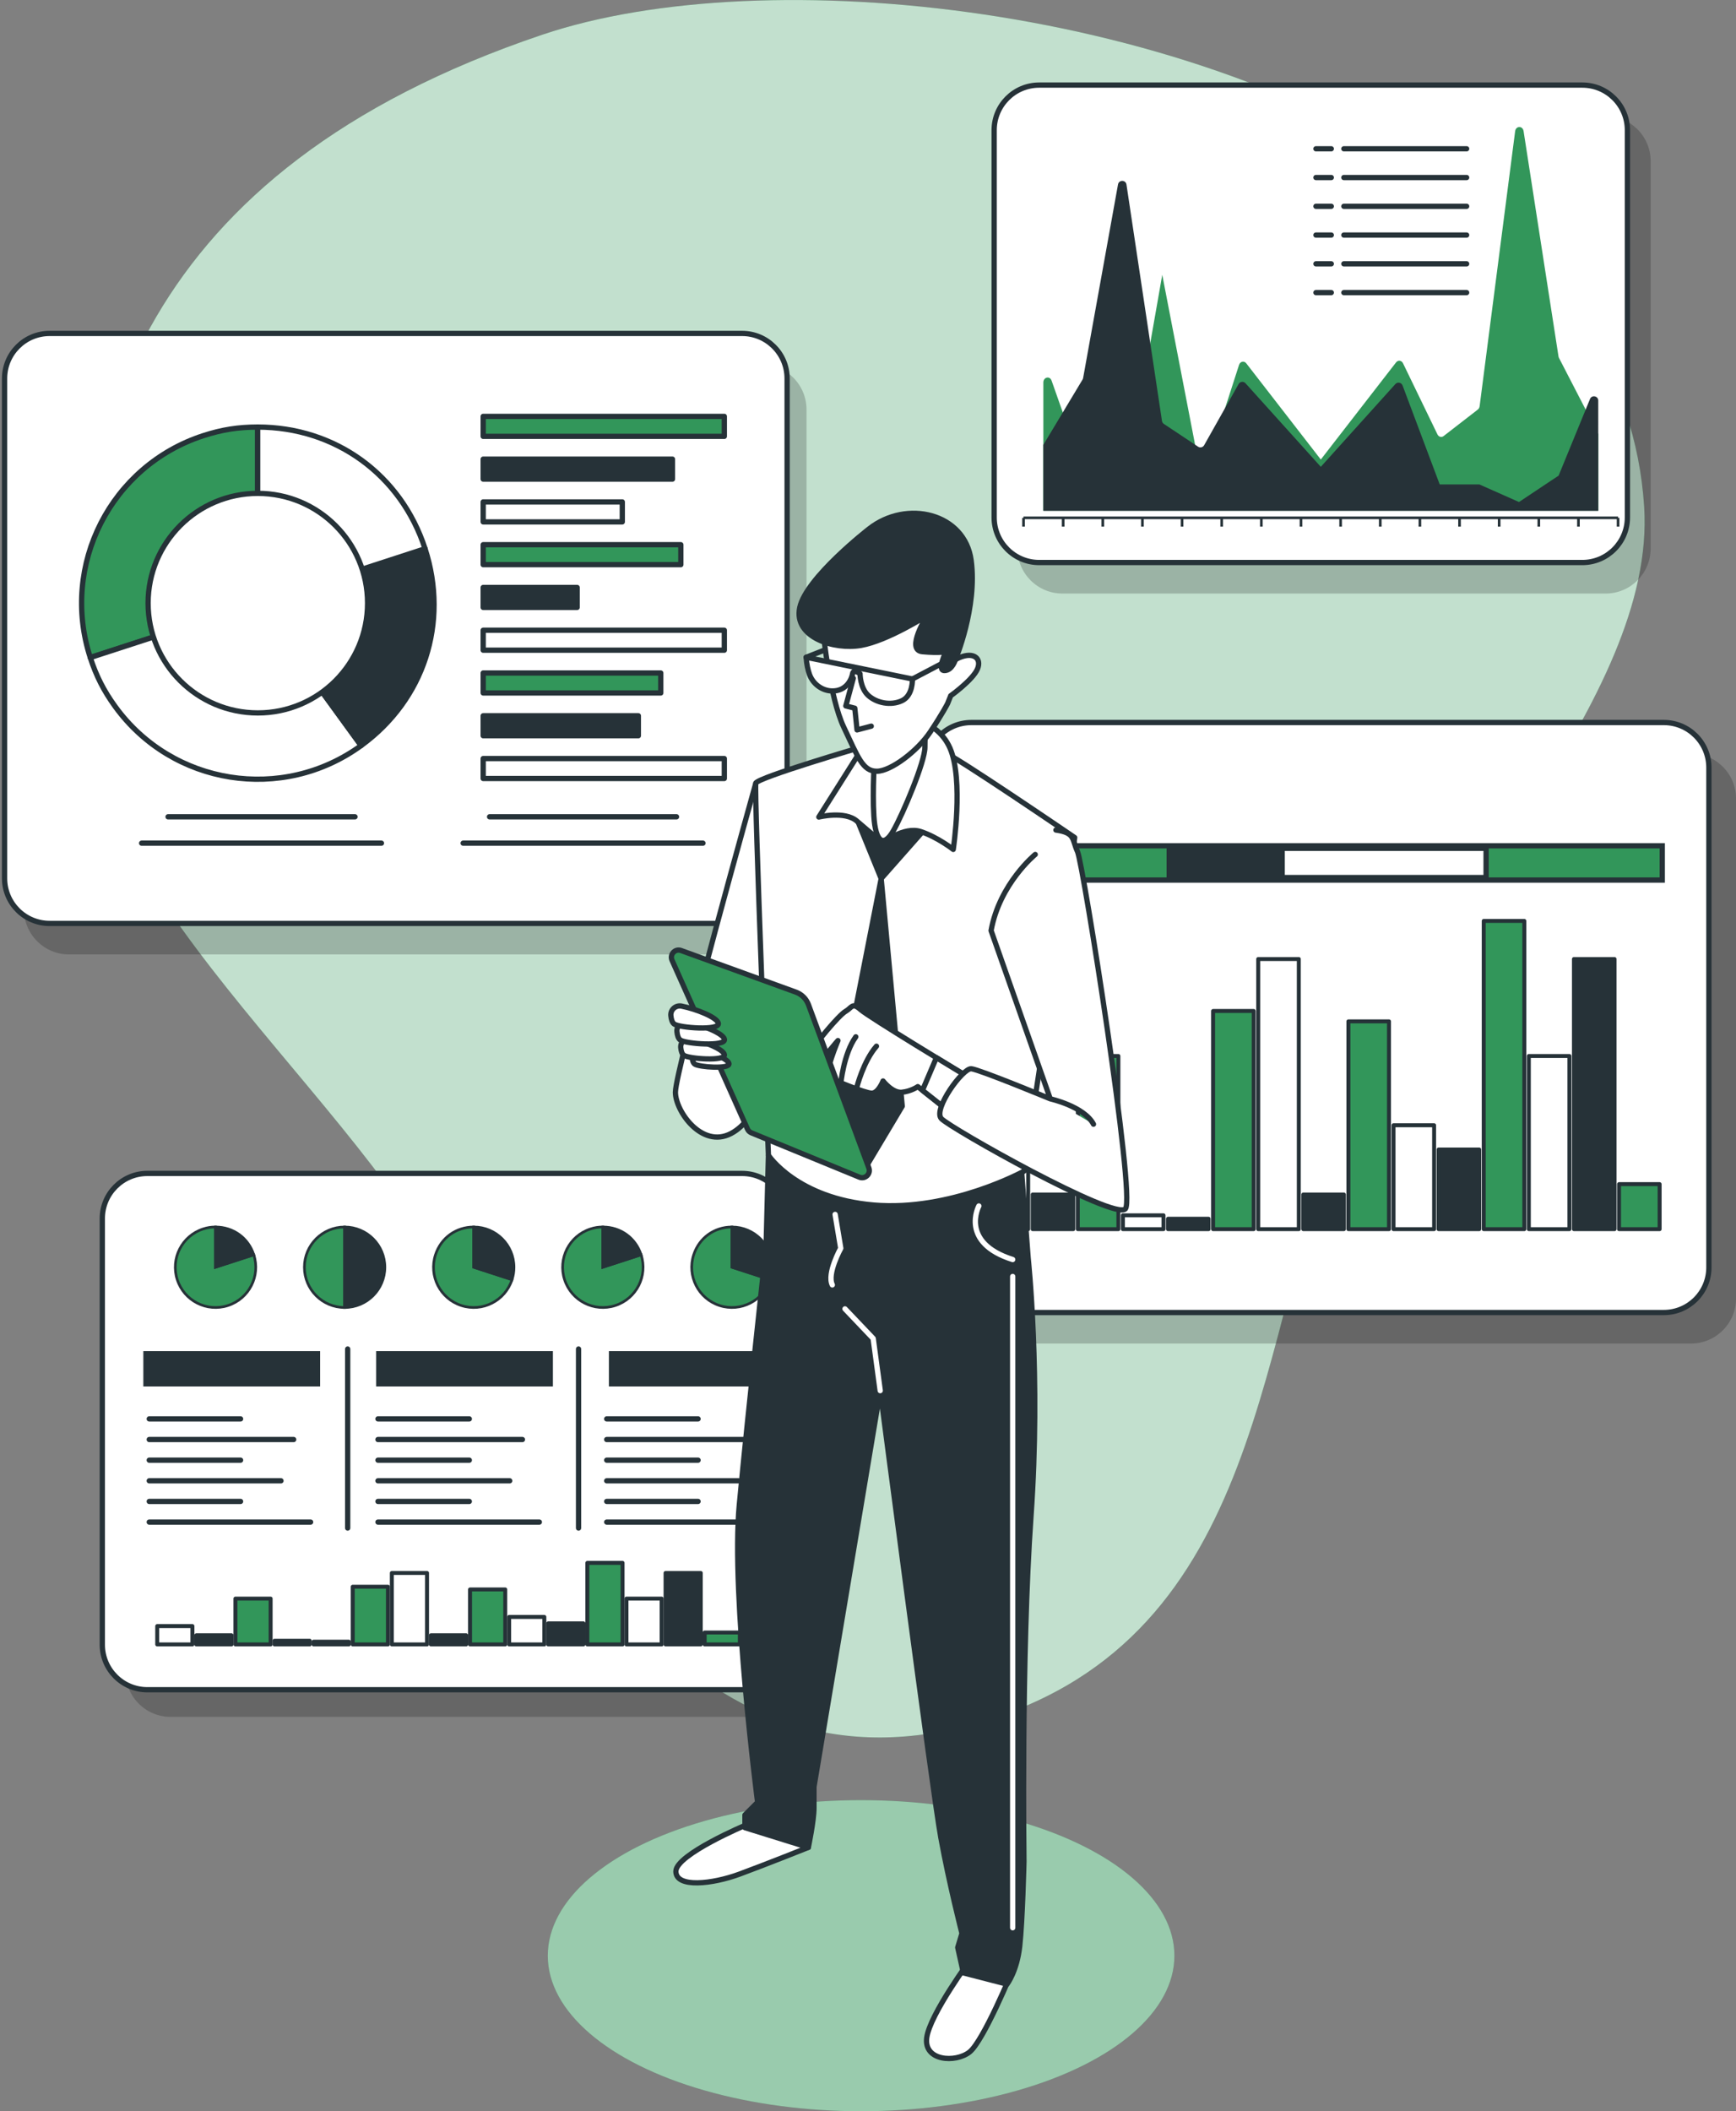 <svg xmlns="http://www.w3.org/2000/svg" xmlns:xlink="http://www.w3.org/1999/xlink" xmlns:svgjs="http://svgjs.com/svgjs" id="SvgjsSvg2296" version="1.1" viewBox="48.46 27.41 189.71 230.64"><rect x="48.46" y="27.41" width="189.71" height="230.64" fill="#808080" stroke="none"/><defs id="SvgjsDefs2297"/><g id="SvgjsG2298"><svg xmlns="http://www.w3.org/2000/svg" enable-background="new 0 0 500 500" viewBox="0 0 500 500" width="288" height="288"><path fill="#32965a" d="M358.816,83.035c-47.757-34.332-129.284-43.201-171.788-28.867    c-76.732,25.877-89.05,76.172-88.196,121.133c0.854,44.96,58.454,83.567,73.793,122.87c15.339,39.303,43.477,92.127,97.804,75.945    c54.327-16.181,51.999-74.677,68.459-114.179c16.46-39.502,59.508-80.004,57.176-116.262    C394.435,118.358,379.924,98.21,358.816,83.035z" class="colorc6ff00 svgShape"/><path fill="#ffffff" d="M358.816,83.035c-47.757-34.332-129.284-43.201-171.788-28.867    c-76.732,25.877-89.05,76.172-88.196,121.133c0.854,44.96,58.454,83.567,73.793,122.87c15.339,39.303,43.477,92.127,97.804,75.945    c54.327-16.181,51.999-74.677,68.459-114.179c16.46-39.502,59.508-80.004,57.176-116.262    C394.435,118.358,379.924,98.21,358.816,83.035z" opacity=".7" class="colorfff svgShape"/><path d="M228.596,228.606H97.226c-4.721,0-8.548-3.827-8.548-8.548v-94.802c0-4.721,3.827-8.548,8.548-8.548    h131.37c4.721,0,8.548,3.827,8.548,8.548v94.802C237.144,224.779,233.317,228.606,228.596,228.606z" opacity=".2"/><path fill="#ffffff" stroke="#263238" stroke-linecap="round" stroke-linejoin="round" stroke-miterlimit="10" d="M224.918,222.722    H93.548c-4.721,0-8.548-3.827-8.548-8.548v-94.802c0-4.721,3.827-8.548,8.548-8.548h131.37c4.721,0,8.548,3.827,8.548,8.548    v94.802C233.466,218.895,229.639,222.722,224.918,222.722z" class="colorfff svgShape colorStroke263238 svgStroke"/><path fill="#32965a" stroke="#263238" stroke-linecap="round" stroke-linejoin="round" stroke-miterlimit="10" d="        M133.016,161.978l-31.76,10.319c-5.699-17.541,3.9-36.38,21.441-42.08c3.508-1.14,6.631-1.634,10.319-1.634V161.978z" class="colorc6ff00 svgShape colorStroke263238 svgStroke"/><path fill="#ffffff" stroke="#263238" stroke-linecap="round" stroke-linejoin="round" stroke-miterlimit="10" d="        M133.016,161.978l19.629,27.017c-14.921,10.841-35.805,7.533-46.646-7.388c-2.168-2.984-3.604-5.801-4.743-9.309        L133.016,161.978z" class="colorfff svgShape colorStroke263238 svgStroke"/><path fill="#263238" stroke="#263238" stroke-linecap="round" stroke-linejoin="round" stroke-miterlimit="10" d="        M133.016,161.978l31.76-10.32c4.559,14.033-0.195,28.664-12.131,37.336L133.016,161.978z" class="color263238 svgShape colorStroke263238 svgStroke"/><path fill="#ffffff" stroke="#263238" stroke-linecap="round" stroke-linejoin="round" stroke-miterlimit="10" d="        M133.016,161.978v-33.395c14.755,0,27.201,9.043,31.76,23.075L133.016,161.978z" class="colorfff svgShape colorStroke263238 svgStroke"/><circle cx="133.048" cy="161.979" r="20.82" fill="#ffffff" stroke="#263238" stroke-linecap="round" stroke-linejoin="round" stroke-miterlimit="10" class="colorfff svgShape colorStroke263238 svgStroke"/><g><rect width="45.749" height="3.785" x="175.804" y="126.558" fill="#32965a" stroke="#263238" stroke-linecap="round" stroke-linejoin="round" stroke-miterlimit="10" class="colorc6ff00 svgShape colorStroke263238 svgStroke"/><rect width="35.911" height="3.785" x="175.804" y="134.669" fill="#263238" stroke="#263238" stroke-linecap="round" stroke-linejoin="round" stroke-miterlimit="10" class="color263238 svgShape colorStroke263238 svgStroke"/><rect width="26.391" height="3.785" x="175.804" y="142.781" fill="#ffffff" stroke="#263238" stroke-linecap="round" stroke-linejoin="round" stroke-miterlimit="10" class="colorfff svgShape colorStroke263238 svgStroke"/><rect width="37.498" height="3.785" x="175.804" y="150.893" fill="#32965a" stroke="#263238" stroke-linecap="round" stroke-linejoin="round" stroke-miterlimit="10" class="colorc6ff00 svgShape colorStroke263238 svgStroke"/><rect width="17.823" height="3.785" x="175.804" y="159.004" fill="#263238" stroke="#263238" stroke-linecap="round" stroke-linejoin="round" stroke-miterlimit="10" class="color263238 svgShape colorStroke263238 svgStroke"/><rect width="45.749" height="3.786" x="175.804" y="167.116" fill="#ffffff" stroke="#263238" stroke-linecap="round" stroke-linejoin="round" stroke-miterlimit="10" class="colorfff svgShape colorStroke263238 svgStroke"/><rect width="33.69" height="3.786" x="175.804" y="175.227" fill="#32965a" stroke="#263238" stroke-linecap="round" stroke-linejoin="round" stroke-miterlimit="10" class="colorc6ff00 svgShape colorStroke263238 svgStroke"/><rect width="29.44" height="3.785" x="175.804" y="183.339" fill="#263238" stroke="#263238" stroke-linecap="round" stroke-linejoin="round" stroke-miterlimit="10" class="color263238 svgShape colorStroke263238 svgStroke"/><rect width="45.749" height="3.785" x="175.804" y="191.451" fill="#ffffff" stroke="#263238" stroke-linecap="round" stroke-linejoin="round" stroke-miterlimit="10" class="colorfff svgShape colorStroke263238 svgStroke"/></g><g><line x1="116.016" x2="151.484" y1="202.5" y2="202.5" fill="none" stroke="#263238" stroke-linecap="round" stroke-linejoin="round" stroke-miterlimit="10" class="colorStroke263238 svgStroke"/><line x1="111" x2="156.5" y1="207.5" y2="207.5" fill="none" stroke="#263238" stroke-linecap="round" stroke-linejoin="round" stroke-miterlimit="10" class="colorStroke263238 svgStroke"/></g><g><line x1="177.016" x2="212.484" y1="202.5" y2="202.5" fill="none" stroke="#263238" stroke-linecap="round" stroke-linejoin="round" stroke-miterlimit="10" class="colorStroke263238 svgStroke"/><line x1="172" x2="217.5" y1="207.5" y2="207.5" fill="none" stroke="#263238" stroke-linecap="round" stroke-linejoin="round" stroke-miterlimit="10" class="colorStroke263238 svgStroke"/></g><g><path d="M229.331,373.207H116.504c-4.721,0-8.548-3.827-8.548-8.548v-80.826    c0-4.721,3.827-8.548,8.548-8.548h112.827c4.721,0,8.548,3.827,8.548,8.548v80.826    C237.879,369.38,234.052,373.207,229.331,373.207z" opacity=".2"/><path fill="#ffffff" stroke="#263238" stroke-linecap="round" stroke-linejoin="round" stroke-miterlimit="10" d="M224.918,368.059    H112.091c-4.721,0-8.548-3.827-8.548-8.548v-80.826c0-4.721,3.827-8.548,8.548-8.548h112.827c4.721,0,8.548,3.827,8.548,8.548    v80.826C233.466,364.232,229.639,368.059,224.918,368.059z" class="colorfff svgShape colorStroke263238 svgStroke"/><line x1="112.444" x2="129.774" y1="316.692" y2="316.692" fill="none" stroke="#263238" stroke-linecap="round" stroke-linejoin="round" stroke-miterlimit="10" class="colorStroke263238 svgStroke"/><line x1="112.444" x2="139.849" y1="320.605" y2="320.605" fill="none" stroke="#263238" stroke-linecap="round" stroke-linejoin="round" stroke-miterlimit="10" class="colorStroke263238 svgStroke"/><line x1="112.444" x2="129.774" y1="324.519" y2="324.519" fill="none" stroke="#263238" stroke-linecap="round" stroke-linejoin="round" stroke-miterlimit="10" class="colorStroke263238 svgStroke"/><line x1="112.444" x2="137.438" y1="328.432" y2="328.432" fill="none" stroke="#263238" stroke-linecap="round" stroke-linejoin="round" stroke-miterlimit="10" class="colorStroke263238 svgStroke"/><line x1="112.444" x2="129.774" y1="332.345" y2="332.345" fill="none" stroke="#263238" stroke-linecap="round" stroke-linejoin="round" stroke-miterlimit="10" class="colorStroke263238 svgStroke"/><line x1="112.444" x2="143.063" y1="336.259" y2="336.259" fill="none" stroke="#263238" stroke-linecap="round" stroke-linejoin="round" stroke-miterlimit="10" class="colorStroke263238 svgStroke"/><line x1="155.841" x2="173.172" y1="316.692" y2="316.692" fill="none" stroke="#263238" stroke-linecap="round" stroke-linejoin="round" stroke-miterlimit="10" class="colorStroke263238 svgStroke"/><line x1="155.841" x2="183.247" y1="320.605" y2="320.605" fill="none" stroke="#263238" stroke-linecap="round" stroke-linejoin="round" stroke-miterlimit="10" class="colorStroke263238 svgStroke"/><line x1="155.841" x2="173.172" y1="324.519" y2="324.519" fill="none" stroke="#263238" stroke-linecap="round" stroke-linejoin="round" stroke-miterlimit="10" class="colorStroke263238 svgStroke"/><line x1="155.841" x2="180.836" y1="328.432" y2="328.432" fill="none" stroke="#263238" stroke-linecap="round" stroke-linejoin="round" stroke-miterlimit="10" class="colorStroke263238 svgStroke"/><line x1="155.841" x2="173.172" y1="332.345" y2="332.345" fill="none" stroke="#263238" stroke-linecap="round" stroke-linejoin="round" stroke-miterlimit="10" class="colorStroke263238 svgStroke"/><line x1="155.841" x2="186.461" y1="336.259" y2="336.259" fill="none" stroke="#263238" stroke-linecap="round" stroke-linejoin="round" stroke-miterlimit="10" class="colorStroke263238 svgStroke"/><g><line x1="199.239" x2="216.569" y1="316.692" y2="316.692" fill="none" stroke="#263238" stroke-linecap="round" stroke-linejoin="round" stroke-miterlimit="10" class="colorStroke263238 svgStroke"/><line x1="199.239" x2="226.645" y1="320.605" y2="320.605" fill="none" stroke="#263238" stroke-linecap="round" stroke-linejoin="round" stroke-miterlimit="10" class="colorStroke263238 svgStroke"/><line x1="199.239" x2="216.569" y1="324.519" y2="324.519" fill="none" stroke="#263238" stroke-linecap="round" stroke-linejoin="round" stroke-miterlimit="10" class="colorStroke263238 svgStroke"/><line x1="199.239" x2="224.233" y1="328.432" y2="328.432" fill="none" stroke="#263238" stroke-linecap="round" stroke-linejoin="round" stroke-miterlimit="10" class="colorStroke263238 svgStroke"/><line x1="199.239" x2="216.569" y1="332.345" y2="332.345" fill="none" stroke="#263238" stroke-linecap="round" stroke-linejoin="round" stroke-miterlimit="10" class="colorStroke263238 svgStroke"/><line x1="199.239" x2="229.859" y1="336.259" y2="336.259" fill="none" stroke="#263238" stroke-linecap="round" stroke-linejoin="round" stroke-miterlimit="10" class="colorStroke263238 svgStroke"/></g><rect width="33.542" height="6.708" x="111.326" y="303.835" fill="#263238" class="color263238 svgShape"/><rect width="33.542" height="6.708" x="155.489" y="303.835" fill="#263238" class="color263238 svgShape"/><rect width="33.542" height="6.708" x="199.653" y="303.835" fill="#263238" class="color263238 svgShape"/><line x1="150.095" x2="150.095" y1="303.438" y2="337.392" fill="none" stroke="#263238" stroke-linecap="round" stroke-linejoin="round" stroke-miterlimit="10" class="colorStroke263238 svgStroke"/><line x1="193.895" x2="193.895" y1="303.438" y2="337.392" fill="none" stroke="#263238" stroke-linecap="round" stroke-linejoin="round" stroke-miterlimit="10" class="colorStroke263238 svgStroke"/><g><path fill="#32965a" stroke="#263238" stroke-miterlimit="10" stroke-width=".5" d="M125.022,287.93l7.26-2.359       c1.303,4.01-0.891,8.316-4.901,9.619c-4.009,1.303-8.316-0.892-9.619-4.901c-1.303-4.01,0.891-8.316,4.901-9.619       c0.802-0.26,1.516-0.374,2.359-0.374V287.93z" class="colorc6ff00 svgShape colorStroke263238 svgStroke"/><path fill="#263238" stroke="#263238" stroke-miterlimit="10" stroke-width=".5" d="M125.022,287.93v-7.634       c3.373,0,6.218,2.067,7.26,5.275L125.022,287.93z" class="color263238 svgShape colorStroke263238 svgStroke"/></g><g><path fill="#32965a" stroke="#263238" stroke-miterlimit="10" stroke-width=".5" d="M198.505,287.93l7.26-2.359       c1.303,4.01-0.891,8.316-4.901,9.619s-8.316-0.892-9.619-4.901c-1.303-4.01,0.891-8.316,4.901-9.619       c0.802-0.26,1.516-0.374,2.359-0.374V287.93z" class="colorc6ff00 svgShape colorStroke263238 svgStroke"/><path fill="#263238" stroke="#263238" stroke-miterlimit="10" stroke-width=".5" d="M198.505,287.93v-7.634       c3.373,0,6.218,2.067,7.26,5.275L198.505,287.93z" class="color263238 svgShape colorStroke263238 svgStroke"/></g><g><path fill="#32965a" stroke="#263238" stroke-miterlimit="10" stroke-width=".5" d="M149.516,287.93v7.633       c-4.216,0-7.634-3.418-7.634-7.633c0-4.216,3.418-7.634,7.634-7.634l0,0V287.93z" class="colorc6ff00 svgShape colorStroke263238 svgStroke"/><path fill="#263238" stroke="#263238" stroke-miterlimit="10" stroke-width=".5" d="M149.516,287.93v-7.634       c4.216,0,7.633,3.418,7.633,7.634c0,4.216-3.418,7.633-7.633,7.633l0,0V287.93z" class="color263238 svgShape colorStroke263238 svgStroke"/></g><g><path fill="#32965a" stroke="#263238" stroke-miterlimit="10" stroke-width=".5" d="M174.011,287.93l7.26,2.359       c-1.303,4.009-5.609,6.204-9.619,4.901c-4.01-1.303-6.204-5.609-4.901-9.619c1.042-3.208,3.887-5.275,7.26-5.275V287.93z" class="colorc6ff00 svgShape colorStroke263238 svgStroke"/><path fill="#263238" stroke="#263238" stroke-miterlimit="10" stroke-width=".5" d="M174.011,287.93v-7.634       c4.216,0,7.634,3.418,7.634,7.634c0,0.843-0.113,1.557-0.374,2.359L174.011,287.93z" class="color263238 svgShape colorStroke263238 svgStroke"/></g><g><path fill="#32965a" stroke="#263238" stroke-miterlimit="10" stroke-width=".5" d="M223,287.93l7.26,2.359       c-1.303,4.009-5.609,6.204-9.619,4.901s-6.204-5.609-4.901-9.619c1.042-3.208,3.887-5.275,7.26-5.275V287.93z" class="colorc6ff00 svgShape colorStroke263238 svgStroke"/><path fill="#263238" stroke="#263238" stroke-miterlimit="10" stroke-width=".5" d="M223,287.93v-7.634       c4.216,0,7.634,3.418,7.634,7.634c0,0.843-0.113,1.557-0.374,2.359L223,287.93z" class="color263238 svgShape colorStroke263238 svgStroke"/></g><g><rect width="6.677" height="2.259" x="217.823" y="357.205" fill="#32965a" stroke="#263238" stroke-linecap="round" stroke-linejoin="round" stroke-miterlimit="10" stroke-width=".75" class="colorc6ff00 svgShape colorStroke263238 svgStroke"/><rect width="6.677" height="13.552" x="210.404" y="345.911" fill="#263238" stroke="#263238" stroke-linecap="round" stroke-linejoin="round" stroke-miterlimit="10" stroke-width=".75" class="color263238 svgShape colorStroke263238 svgStroke"/><rect width="6.677" height="8.688" x="202.986" y="350.776" fill="#ffffff" stroke="#263238" stroke-linecap="round" stroke-linejoin="round" stroke-miterlimit="10" stroke-width=".75" class="colorfff svgShape colorStroke263238 svgStroke"/><rect width="6.677" height="15.464" x="195.567" y="344" fill="#32965a" stroke="#263238" stroke-linecap="round" stroke-linejoin="round" stroke-miterlimit="10" stroke-width=".75" class="colorc6ff00 svgShape colorStroke263238 svgStroke"/><rect width="6.677" height="3.996" x="188.148" y="355.467" fill="#263238" stroke="#263238" stroke-linecap="round" stroke-linejoin="round" stroke-miterlimit="10" stroke-width=".75" class="color263238 svgShape colorStroke263238 svgStroke"/><rect width="6.677" height="5.213" x="180.73" y="354.251" fill="#ffffff" stroke="#263238" stroke-linecap="round" stroke-linejoin="round" stroke-miterlimit="10" stroke-width=".75" class="colorfff svgShape colorStroke263238 svgStroke"/><rect width="6.677" height="10.425" x="173.311" y="349.039" fill="#32965a" stroke="#263238" stroke-linecap="round" stroke-linejoin="round" stroke-miterlimit="10" stroke-width=".75" class="colorc6ff00 svgShape colorStroke263238 svgStroke"/><rect width="6.677" height="1.737" x="165.892" y="357.726" fill="#263238" stroke="#263238" stroke-linecap="round" stroke-linejoin="round" stroke-miterlimit="10" stroke-width=".75" class="color263238 svgShape colorStroke263238 svgStroke"/><rect width="6.677" height="13.552" x="158.473" y="345.911" fill="#ffffff" stroke="#263238" stroke-linecap="round" stroke-linejoin="round" stroke-miterlimit="10" stroke-width=".75" class="colorfff svgShape colorStroke263238 svgStroke"/><rect width="6.677" height="10.946" x="151.055" y="348.517" fill="#32965a" stroke="#263238" stroke-linecap="round" stroke-linejoin="round" stroke-miterlimit="10" stroke-width=".75" class="colorc6ff00 svgShape colorStroke263238 svgStroke"/><rect width="6.677" height=".521" x="143.636" y="358.943" fill="#263238" stroke="#263238" stroke-linecap="round" stroke-linejoin="round" stroke-miterlimit="10" stroke-width=".75" class="color263238 svgShape colorStroke263238 svgStroke"/><rect width="6.677" height=".695" x="136.217" y="358.769" fill="#ffffff" stroke="#263238" stroke-linecap="round" stroke-linejoin="round" stroke-miterlimit="10" stroke-width=".75" class="colorfff svgShape colorStroke263238 svgStroke"/><rect width="6.677" height="8.688" x="128.799" y="350.776" fill="#32965a" stroke="#263238" stroke-linecap="round" stroke-linejoin="round" stroke-miterlimit="10" stroke-width=".75" class="colorc6ff00 svgShape colorStroke263238 svgStroke"/><rect width="6.677" height="1.737" x="121.38" y="357.726" fill="#263238" stroke="#263238" stroke-linecap="round" stroke-linejoin="round" stroke-miterlimit="10" stroke-width=".75" class="color263238 svgShape colorStroke263238 svgStroke"/><rect width="6.677" height="3.475" x="113.961" y="355.989" fill="#ffffff" stroke="#263238" stroke-linecap="round" stroke-linejoin="round" stroke-miterlimit="10" stroke-width=".75" class="colorfff svgShape colorStroke263238 svgStroke"/></g></g><g><path d="M404.946,302.399h-131.37c-4.721,0-8.548-3.827-8.548-8.548v-94.802    c0-4.721,3.827-8.548,8.548-8.548h131.37c4.721,0,8.548,3.827,8.548,8.548v94.802    C413.494,298.572,409.667,302.399,404.946,302.399z" opacity=".2"/><path fill="#ffffff" stroke="#263238" stroke-linecap="round" stroke-linejoin="round" stroke-miterlimit="10" d="M399.798,296.516    h-131.37c-4.721,0-8.548-3.827-8.548-8.548v-94.802c0-4.721,3.827-8.548,8.548-8.548h131.37c4.721,0,8.548,3.827,8.548,8.548    v94.802C408.346,292.689,404.519,296.516,399.798,296.516z" class="colorfff svgShape colorStroke263238 svgStroke"/><rect width="7.701" height="8.538" x="391.299" y="272.167" fill="#32965a" stroke="#263238" stroke-linecap="round" stroke-linejoin="round" stroke-miterlimit="10" stroke-width=".75" class="colorc6ff00 svgShape colorStroke263238 svgStroke"/><rect width="7.701" height="51.231" x="382.742" y="229.475" fill="#263238" stroke="#263238" stroke-linecap="round" stroke-linejoin="round" stroke-miterlimit="10" stroke-width=".75" class="color263238 svgShape colorStroke263238 svgStroke"/><rect width="7.701" height="32.84" x="374.185" y="247.865" fill="#ffffff" stroke="#263238" stroke-linecap="round" stroke-linejoin="round" stroke-miterlimit="10" stroke-width=".75" class="colorfff svgShape colorStroke263238 svgStroke"/><rect width="7.701" height="58.455" x="365.628" y="222.25" fill="#32965a" stroke="#263238" stroke-linecap="round" stroke-linejoin="round" stroke-miterlimit="10" stroke-width=".75" class="colorc6ff00 svgShape colorStroke263238 svgStroke"/><rect width="7.701" height="15.106" x="357.07" y="265.599" fill="#263238" stroke="#263238" stroke-linecap="round" stroke-linejoin="round" stroke-miterlimit="10" stroke-width=".75" class="color263238 svgShape colorStroke263238 svgStroke"/><rect width="7.701" height="19.704" x="348.513" y="261.001" fill="#ffffff" stroke="#263238" stroke-linecap="round" stroke-linejoin="round" stroke-miterlimit="10" stroke-width=".75" class="colorfff svgShape colorStroke263238 svgStroke"/><rect width="7.701" height="39.408" x="339.956" y="241.297" fill="#32965a" stroke="#263238" stroke-linecap="round" stroke-linejoin="round" stroke-miterlimit="10" stroke-width=".75" class="colorc6ff00 svgShape colorStroke263238 svgStroke"/><rect width="7.701" height="6.568" x="331.399" y="274.137" fill="#263238" stroke="#263238" stroke-linecap="round" stroke-linejoin="round" stroke-miterlimit="10" stroke-width=".75" class="color263238 svgShape colorStroke263238 svgStroke"/><rect width="7.701" height="51.231" x="322.842" y="229.475" fill="#ffffff" stroke="#263238" stroke-linecap="round" stroke-linejoin="round" stroke-miterlimit="10" stroke-width=".75" class="colorfff svgShape colorStroke263238 svgStroke"/><rect width="7.701" height="41.379" x="314.285" y="239.327" fill="#32965a" stroke="#263238" stroke-linecap="round" stroke-linejoin="round" stroke-miterlimit="10" stroke-width=".75" class="colorc6ff00 svgShape colorStroke263238 svgStroke"/><rect width="7.701" height="1.97" x="305.728" y="278.735" fill="#263238" stroke="#263238" stroke-linecap="round" stroke-linejoin="round" stroke-miterlimit="10" stroke-width=".75" class="color263238 svgShape colorStroke263238 svgStroke"/><rect width="7.701" height="2.627" x="297.171" y="278.078" fill="#ffffff" stroke="#263238" stroke-linecap="round" stroke-linejoin="round" stroke-miterlimit="10" stroke-width=".75" class="colorfff svgShape colorStroke263238 svgStroke"/><rect width="7.701" height="32.84" x="288.614" y="247.865" fill="#32965a" stroke="#263238" stroke-linecap="round" stroke-linejoin="round" stroke-miterlimit="10" stroke-width=".75" class="colorc6ff00 svgShape colorStroke263238 svgStroke"/><rect width="7.701" height="6.568" x="280.057" y="274.137" fill="#263238" stroke="#263238" stroke-linecap="round" stroke-linejoin="round" stroke-miterlimit="10" stroke-width=".75" class="color263238 svgShape colorStroke263238 svgStroke"/><rect width="7.701" height="13.136" x="271.5" y="267.569" fill="#ffffff" stroke="#263238" stroke-linecap="round" stroke-linejoin="round" stroke-miterlimit="10" stroke-width=".75" class="colorfff svgShape colorStroke263238 svgStroke"/><g><rect width="127" height="6.5" x="272.5" y="207.997" fill="#32965a" stroke="#263238" stroke-miterlimit="10" class="colorc6ff00 svgShape colorStroke263238 svgStroke"/><rect width="20.595" height="5.548" x="305.958" y="208.473" fill="#263238" stroke="#263238" stroke-miterlimit="10" class="color263238 svgShape colorStroke263238 svgStroke"/><rect width="38.686" height="5.548" x="327.389" y="208.473" fill="#ffffff" stroke="#263238" stroke-miterlimit="10" class="colorfff svgShape colorStroke263238 svgStroke"/></g></g><g><path d="M388.751,160.16H285.705c-4.721,0-8.548-3.827-8.548-8.548V78.157c0-4.721,3.827-8.548,8.548-8.548    h103.047c4.721,0,8.548,3.827,8.548,8.548v73.455C397.299,156.333,393.472,160.16,388.751,160.16z" opacity=".2"/><path fill="#ffffff" stroke="#263238" stroke-linecap="round" stroke-linejoin="round" stroke-miterlimit="10" d="M384.338,154.276    H281.292c-4.721,0-8.548-3.827-8.548-8.548V72.273c0-4.721,3.827-8.548,8.548-8.548h103.046c4.721,0,8.548,3.827,8.548,8.548    v73.455C392.887,150.449,389.059,154.276,384.338,154.276z" class="colorfff svgShape colorStroke263238 svgStroke"/><line x1="278.317" x2="391.117" y1="145.799" y2="145.799" fill="none" stroke="#263238" stroke-miterlimit="10" stroke-width=".5" class="colorStroke263238 svgStroke"/><line x1="278.317" x2="278.317" y1="145.799" y2="147.468" fill="none" stroke="#263238" stroke-miterlimit="10" stroke-width=".5" class="colorStroke263238 svgStroke"/><line x1="285.837" x2="285.837" y1="145.799" y2="147.468" fill="none" stroke="#263238" stroke-miterlimit="10" stroke-width=".5" class="colorStroke263238 svgStroke"/><line x1="293.357" x2="293.357" y1="145.799" y2="147.468" fill="none" stroke="#263238" stroke-miterlimit="10" stroke-width=".5" class="colorStroke263238 svgStroke"/><line x1="300.877" x2="300.877" y1="145.799" y2="147.468" fill="none" stroke="#263238" stroke-miterlimit="10" stroke-width=".5" class="colorStroke263238 svgStroke"/><line x1="308.397" x2="308.397" y1="145.799" y2="147.468" fill="none" stroke="#263238" stroke-miterlimit="10" stroke-width=".5" class="colorStroke263238 svgStroke"/><line x1="315.917" x2="315.917" y1="145.799" y2="147.468" fill="none" stroke="#263238" stroke-miterlimit="10" stroke-width=".5" class="colorStroke263238 svgStroke"/><line x1="323.437" x2="323.437" y1="145.799" y2="147.468" fill="none" stroke="#263238" stroke-miterlimit="10" stroke-width=".5" class="colorStroke263238 svgStroke"/><line x1="330.957" x2="330.957" y1="145.799" y2="147.468" fill="none" stroke="#263238" stroke-miterlimit="10" stroke-width=".5" class="colorStroke263238 svgStroke"/><line x1="338.477" x2="338.477" y1="145.799" y2="147.468" fill="none" stroke="#263238" stroke-miterlimit="10" stroke-width=".5" class="colorStroke263238 svgStroke"/><line x1="345.997" x2="345.997" y1="145.799" y2="147.468" fill="none" stroke="#263238" stroke-miterlimit="10" stroke-width=".5" class="colorStroke263238 svgStroke"/><line x1="353.517" x2="353.517" y1="145.799" y2="147.468" fill="none" stroke="#263238" stroke-miterlimit="10" stroke-width=".5" class="colorStroke263238 svgStroke"/><line x1="361.037" x2="361.037" y1="145.799" y2="147.468" fill="none" stroke="#263238" stroke-miterlimit="10" stroke-width=".5" class="colorStroke263238 svgStroke"/><line x1="368.557" x2="368.557" y1="145.799" y2="147.468" fill="none" stroke="#263238" stroke-miterlimit="10" stroke-width=".5" class="colorStroke263238 svgStroke"/><line x1="376.077" x2="376.077" y1="145.799" y2="147.468" fill="none" stroke="#263238" stroke-miterlimit="10" stroke-width=".5" class="colorStroke263238 svgStroke"/><line x1="383.597" x2="383.597" y1="145.799" y2="147.468" fill="none" stroke="#263238" stroke-miterlimit="10" stroke-width=".5" class="colorStroke263238 svgStroke"/><line x1="391.117" x2="391.117" y1="145.799" y2="147.468" fill="none" stroke="#263238" stroke-miterlimit="10" stroke-width=".5" class="colorStroke263238 svgStroke"/><g><path fill="#32965a" d="M282.077,144.444h105.28v-14.553l-7.443-14.404c-0.051-0.098-0.086-0.206-0.103-0.319      l-6.621-42.709c-0.163-1.052-1.467-1.03-1.604,0.027l-6.736,52.14c-0.034,0.264-0.162,0.498-0.353,0.646l-6.491,5.025      c-0.393,0.305-0.926,0.156-1.158-0.323l-6.535-13.491c-0.273-0.563-0.94-0.649-1.312-0.169l-6.763,8.725l-7.52,9.702      l-7.52-9.702l-6.625-8.548c-0.408-0.526-1.15-0.363-1.365,0.3l-7.05,21.83l-7.52-38.908l-7.52,42.789l-7.52-5.821l-5.955-16.903      c-0.338-0.959-1.565-0.678-1.565,0.358V144.444z" class="colorc6ff00 svgShape"/></g><g><path fill="#263238" d="M387.357,144.468h-105.28v-12.515l7.443-12.387c0.051-0.084,0.086-0.177,0.103-0.274      l6.621-36.729c0.163-0.905,1.467-0.886,1.604,0.023l6.736,44.839c0.034,0.227,0.163,0.429,0.353,0.556l6.491,4.321      c0.393,0.262,0.926,0.134,1.158-0.278l6.536-11.602c0.273-0.484,0.94-0.558,1.312-0.145l6.763,7.504l7.52,8.343l7.52-8.343      l6.625-7.351c0.408-0.452,1.15-0.312,1.365,0.258l7.05,18.773h7.52l7.52,3.337l7.52-5.006l5.955-14.536      c0.338-0.825,1.565-0.583,1.565,0.308V144.468z" class="color263238 svgShape"/></g><g><line x1="339.09" x2="362.388" y1="75.802" y2="75.802" fill="none" stroke="#263238" stroke-linecap="round" stroke-linejoin="round" stroke-miterlimit="10" class="colorStroke263238 svgStroke"/><line x1="339.09" x2="362.388" y1="81.258" y2="81.258" fill="none" stroke="#263238" stroke-linecap="round" stroke-linejoin="round" stroke-miterlimit="10" class="colorStroke263238 svgStroke"/><line x1="339.09" x2="362.388" y1="86.713" y2="86.713" fill="none" stroke="#263238" stroke-linecap="round" stroke-linejoin="round" stroke-miterlimit="10" class="colorStroke263238 svgStroke"/><line x1="339.09" x2="362.388" y1="92.169" y2="92.169" fill="none" stroke="#263238" stroke-linecap="round" stroke-linejoin="round" stroke-miterlimit="10" class="colorStroke263238 svgStroke"/><line x1="339.09" x2="362.388" y1="97.624" y2="97.624" fill="none" stroke="#263238" stroke-linecap="round" stroke-linejoin="round" stroke-miterlimit="10" class="colorStroke263238 svgStroke"/><line x1="339.09" x2="362.388" y1="103.079" y2="103.079" fill="none" stroke="#263238" stroke-linecap="round" stroke-linejoin="round" stroke-miterlimit="10" class="colorStroke263238 svgStroke"/><g><line x1="333.794" x2="336.707" y1="75.802" y2="75.802" fill="none" stroke="#263238" stroke-linecap="round" stroke-linejoin="round" stroke-miterlimit="10" class="colorStroke263238 svgStroke"/><line x1="333.794" x2="336.707" y1="81.258" y2="81.258" fill="none" stroke="#263238" stroke-linecap="round" stroke-linejoin="round" stroke-miterlimit="10" class="colorStroke263238 svgStroke"/><line x1="333.794" x2="336.707" y1="86.713" y2="86.713" fill="none" stroke="#263238" stroke-linecap="round" stroke-linejoin="round" stroke-miterlimit="10" class="colorStroke263238 svgStroke"/><line x1="333.794" x2="336.707" y1="92.169" y2="92.169" fill="none" stroke="#263238" stroke-linecap="round" stroke-linejoin="round" stroke-miterlimit="10" class="colorStroke263238 svgStroke"/><line x1="333.794" x2="336.707" y1="97.624" y2="97.624" fill="none" stroke="#263238" stroke-linecap="round" stroke-linejoin="round" stroke-miterlimit="10" class="colorStroke263238 svgStroke"/><line x1="333.794" x2="336.707" y1="103.079" y2="103.079" fill="none" stroke="#263238" stroke-linecap="round" stroke-linejoin="round" stroke-miterlimit="10" class="colorStroke263238 svgStroke"/></g></g></g><g><ellipse cx="247.5" cy="418.5" fill="#32965a" rx="59.44" ry="29.5" class="colorc6ff00 svgShape"/><ellipse cx="247.5" cy="418.5" fill="#ffffff" opacity=".5" rx="59.44" ry="29.5" class="colorfff svgShape"/></g><g><path fill="#ffffff" stroke="#263238" stroke-linecap="round" stroke-linejoin="round" stroke-miterlimit="10" d="M227.528 196.115c0 0-15.255 54.431-15.255 58.626 0 3.565 4.991 10.695 10.516 7.843s6.773-11.764 6.773-11.764L227.528 196.115zM268.35 419.083c0 0-7.807 10.546-8.397 14.973-.59 4.427 5.446 4.8 8.102 2.734 2.656-2.066 8.208-15.568 8.208-15.568L268.35 419.083zM225.73 393.683c0 0-13.368 5.615-13.368 8.823s6.951 2.406 12.031.535 13.101-5.08 13.101-5.08S229.741 392.881 225.73 393.683z" class="colorfff svgShape colorStroke263238 svgStroke"/><path fill="#263238" stroke="#263238" stroke-linecap="round" stroke-linejoin="round" stroke-miterlimit="10" d="     M229.919,266.684l-0.446,17.379c0,0-3.476,31.817-5.08,48.928c-1.604,17.111,3.476,56.415,3.476,56.415l-2.406,2.406v2.406     l12.031,3.743c0,0,1.07-5.08,1.07-7.486c0-2.406,0-4.011,0-4.011l12.566-75.13c0,0,9.893,75.932,11.497,84.756     c1.604,8.823,4.01,18.181,4.01,18.181l-0.802,2.674l1.069,4.813l8.288,2.139c0,0,1.871-2.406,2.406-7.219     c0.535-4.813,0.802-16.042,0.802-16.042s-0.535-39.036,1.337-65.505c1.872-26.469-0.535-48.928-0.535-48.928l-1.337-17.646     C277.867,268.555,254.962,277.913,229.919,266.684z" class="color263238 svgShape colorStroke263238 svgStroke"/><polyline fill="none" stroke="#fff" stroke-linecap="round" stroke-linejoin="round" stroke-miterlimit="10" points="251.13 311.334 249.793 301.441 244.446 295.827"/><path fill="none" stroke="#fff" stroke-linecap="round" stroke-linejoin="round" stroke-miterlimit="10" d="M269.846,276.309      c0,0-3.743,6.952,6.417,10.16" class="colorStrokefff svgStroke"/><line x1="276.263" x2="276.263" y1="289.677" y2="413.201" fill="none" stroke="#fff" stroke-linecap="round" stroke-linejoin="round" stroke-miterlimit="10" class="colorStrokefff svgStroke"/><path fill="none" stroke="#fff" stroke-linecap="round" stroke-linejoin="round" stroke-miterlimit="10" d="M242.574,277.913      l1.07,6.417c0,0-2.674,4.813-1.604,6.952" class="colorStrokefff svgStroke"/><path fill="#ffffff" stroke="#263238" stroke-linecap="round" stroke-linejoin="round" stroke-miterlimit="10" d="M247.93,189.178    c0,0-20.046,5.868-20.403,6.937c-0.356,1.069,2.391,70.568,2.391,70.568s5.347,8.199,19.964,9.447    c14.616,1.248,28.519-6.417,28.519-6.417l9.625-63.277c0,0-22.994-15.686-24.598-16.042    C261.825,190.038,252.386,187.93,247.93,189.178z" class="colorfff svgShape colorStroke263238 svgStroke"/><path fill="#263238" stroke="#263238" stroke-linecap="round" stroke-linejoin="round" stroke-miterlimit="10" d="M246.548,202.544    l4.762,11.676l8.142-9.218c0,0-0.614-5.838-5.991-6.452C248.084,197.935,246.548,202.544,246.548,202.544z" class="color263238 svgShape colorStroke263238 svgStroke"/><path fill="#ffffff" stroke="#263238" stroke-linecap="round" stroke-linejoin="round" stroke-miterlimit="10" d="M247.93,189.178    l-8.45,13.366c0,0,4.916-1.229,7.221,0.768c2.304,1.997,4.916,4.148,4.916,4.148s3.994-3.226,7.221-2.151    c3.226,1.075,6.145,3.38,6.145,3.38s1.997-13.212-0.615-19.204C261.757,183.494,253.461,181.343,247.93,189.178z" class="colorfff svgShape colorStroke263238 svgStroke"/><path fill="#ffffff" stroke="#263238" stroke-linecap="round" stroke-linejoin="round" stroke-miterlimit="10" d="M250.081,190.714    c0,0-0.461,6.76-0.154,11.676c0.307,4.916,1.843,5.992,3.687,2.765c1.843-3.226,5.992-13.058,5.992-15.824    c0-2.765,0.307-5.223,0.307-5.223S253.461,191.021,250.081,190.714z" class="colorfff svgShape colorStroke263238 svgStroke"/><polygon fill="#263238" stroke="#263238" stroke-linecap="round" stroke-linejoin="round" stroke-miterlimit="10" points="251.31 214.219 243.321 254.931 248.698 268.45 255.305 257.389" class="color263238 svgShape colorStroke263238 svgStroke"/><g><path fill="#ffffff" stroke="#263238" stroke-linecap="round" stroke-linejoin="round" stroke-miterlimit="10" d="      M266.994,251.355c0,0-18.003-10.873-19.607-12.299c-1.604-1.426-1.604-0.357-2.852,0.356c-1.248,0.713-5.882,6.239-6.773,8.021      c-0.891,1.782-2.317,4.278-0.535,4.634c1.782,0.357,3.208-3.03,3.208-3.565c0-0.535,2.674-3.565,2.674-3.565      s-2.674,6.417-1.783,6.952c0.891,0.535,6.952,3.03,8.199,3.03s2.139-2.317,2.139-2.317s1.783,2.317,3.565,2.139      c1.783-0.178,3.03-1.069,3.03-1.069l6.06,4.813L266.994,251.355z" class="colorfff svgShape colorStroke263238 svgStroke"/><path fill="#ffffff" stroke="#263238" stroke-linecap="round" stroke-linejoin="round" stroke-miterlimit="10" d="      M266.994,251.355c0,0-2.241-1.353-5.208-3.166l-2.639,6.187l5.173,4.108L266.994,251.355z" class="colorfff svgShape colorStroke263238 svgStroke"/><path fill="none" stroke="#263238" stroke-linecap="round" stroke-linejoin="round" stroke-miterlimit="10" d="M243.644 253.137c0 0 .535-5.704 2.852-8.912M246.674 253.85c0 0 1.248-4.991 3.743-7.843" class="colorStroke263238 svgStroke"/><g><path fill="#ffffff" stroke="#263238" stroke-linecap="round" stroke-linejoin="round" stroke-miterlimit="10" d="M280.54 209.645c0 0-6.773 5.526-8.378 14.438l11.229 31.906c0 0-13.368-5.526-14.973-5.704-1.604-.178-7.308 7.665-5.704 9.447 1.604 1.782 32.975 19.429 34.936 17.111 1.961-2.317-8.021-65.416-9.091-67.733-1.069-2.317-.357-3.565-4.1-4.1M283.392 255.989c0 0 6.417 1.426 8.199 4.813" class="colorfff svgShape colorStroke263238 svgStroke"/></g></g><path fill="#32965a" stroke="#263238" stroke-linecap="round" stroke-linejoin="round" stroke-miterlimit="10" d="M211.631,229.707    l14.32,32.02c0.144,0.321,0.406,0.575,0.731,0.709l20.486,8.409c1.105,0.454,2.221-0.624,1.807-1.744l-11.462-30.977    c-0.408-1.104-1.282-1.972-2.389-2.373l-21.775-7.892C212.212,227.446,211.137,228.602,211.631,229.707z" class="colorc6ff00 svgShape colorStroke263238 svgStroke"/><g><path fill="#ffffff" stroke="#263238" stroke-linecap="round" stroke-linejoin="round" stroke-miterlimit="10" d="     M217.022,246.765c-0.864-0.172-1.655,0.527-1.574,1.403c0.047,0.514,0.181,1.012,0.497,1.238     c0.783,0.559,6.712,1.007,6.488-0.112C222.257,248.418,219.199,247.199,217.022,246.765z" class="colorfff svgShape colorStroke263238 svgStroke"/><path fill="#ffffff" stroke="#263238" stroke-linecap="round" stroke-linejoin="round" stroke-miterlimit="10" d="     M215.151,244.606c-1.024-0.204-1.962,0.624-1.866,1.664c0.056,0.61,0.215,1.2,0.589,1.467c0.928,0.663,7.957,1.194,7.692-0.133     C221.358,246.565,217.732,245.12,215.151,244.606z" class="colorfff svgShape colorStroke263238 svgStroke"/><path fill="#ffffff" stroke="#263238" stroke-linecap="round" stroke-linejoin="round" stroke-miterlimit="10" d="     M214.594,241.434c-1.114-0.222-2.135,0.679-2.03,1.81c0.061,0.663,0.234,1.306,0.641,1.596c1.01,0.721,8.657,1.299,8.368-0.144     C221.347,243.566,217.403,241.993,214.594,241.434z" class="colorfff svgShape colorStroke263238 svgStroke"/><path fill="#ffffff" stroke="#263238" stroke-linecap="round" stroke-linejoin="round" stroke-miterlimit="10" d="M213.44,238.404     c-1.114-0.222-2.135,0.679-2.031,1.81c0.061,0.663,0.234,1.306,0.641,1.596c1.01,0.721,8.657,1.298,8.368-0.144     C220.193,240.536,216.248,238.963,213.44,238.404z" class="colorfff svgShape colorStroke263238 svgStroke"/></g><g><path fill="#ffffff" stroke="#263238" stroke-miterlimit="10" d="M240.334,167.604c0,0,1.193,12.234,3.879,17.903      c2.685,5.669,3.581,8.355,6.266,8.355c2.685,0,7.758-3.879,10.145-7.46c2.387-3.581,3.282-5.371,3.282-5.371l0.597-1.492      c0,0,4.177-2.984,5.073-5.073c0.895-2.089-0.895-3.581-4.177-1.79c0,0,1.194-9.25-1.194-14.919      C261.818,152.088,243.616,157.459,240.334,167.604z" class="colorfff svgShape colorStroke263238 svgStroke"/><path fill="#ffffff" stroke="#263238" stroke-linecap="round" stroke-linejoin="round" stroke-miterlimit="10" d="       M237.076,172.246l20.163,4.118c0,0,0.142,3.124-1.988,4.118c-2.13,0.994-4.828,0.426-6.39-0.994       c-1.562-1.42-1.562-4.118-1.562-4.118s-1.278-0.994-1.42,0c-0.112,0.787-1.026,3.354-3.938,3.262       c-1.908-0.06-3.597-1.359-4.238-3.157C237.411,174.652,237.166,173.59,237.076,172.246z" class="colorfff svgShape colorStroke263238 svgStroke"/><line x1="257.24" x2="265.617" y1="176.364" y2="171.962" fill="none" stroke="#263238" stroke-linecap="round" stroke-linejoin="round" stroke-miterlimit="10" class="colorStroke263238 svgStroke"/><line x1="237.076" x2="240.342" y1="172.246" y2="170.968" fill="none" stroke="#263238" stroke-linecap="round" stroke-linejoin="round" stroke-miterlimit="10" class="colorStroke263238 svgStroke"/><polyline fill="#ffffff" stroke="#263238" stroke-linecap="round" stroke-linejoin="round" stroke-miterlimit="10" points="246.022 176.222 244.602 181.476 246.306 181.902 246.732 186.02 249.43 185.31" class="colorfff svgShape"/><path fill="#263238" stroke="#263238" stroke-miterlimit="10" d="M248.987,147.911c0,0-11.935,9.25-13.129,14.919     s6.564,8.056,11.637,7.161c5.073-0.895,12.532-5.669,12.532-5.669s-4.177,6.564-0.895,6.863c3.282,0.298,4.476,0,4.476,0     s-1.79,3.581-0.298,3.581c1.492,0,2.089-2.089,2.089-2.089s4.177-9.847,2.984-18.798     C267.189,144.927,256.148,142.241,248.987,147.911z" class="color263238 svgShape colorStroke263238 svgStroke"/></g></g></svg></g></svg>